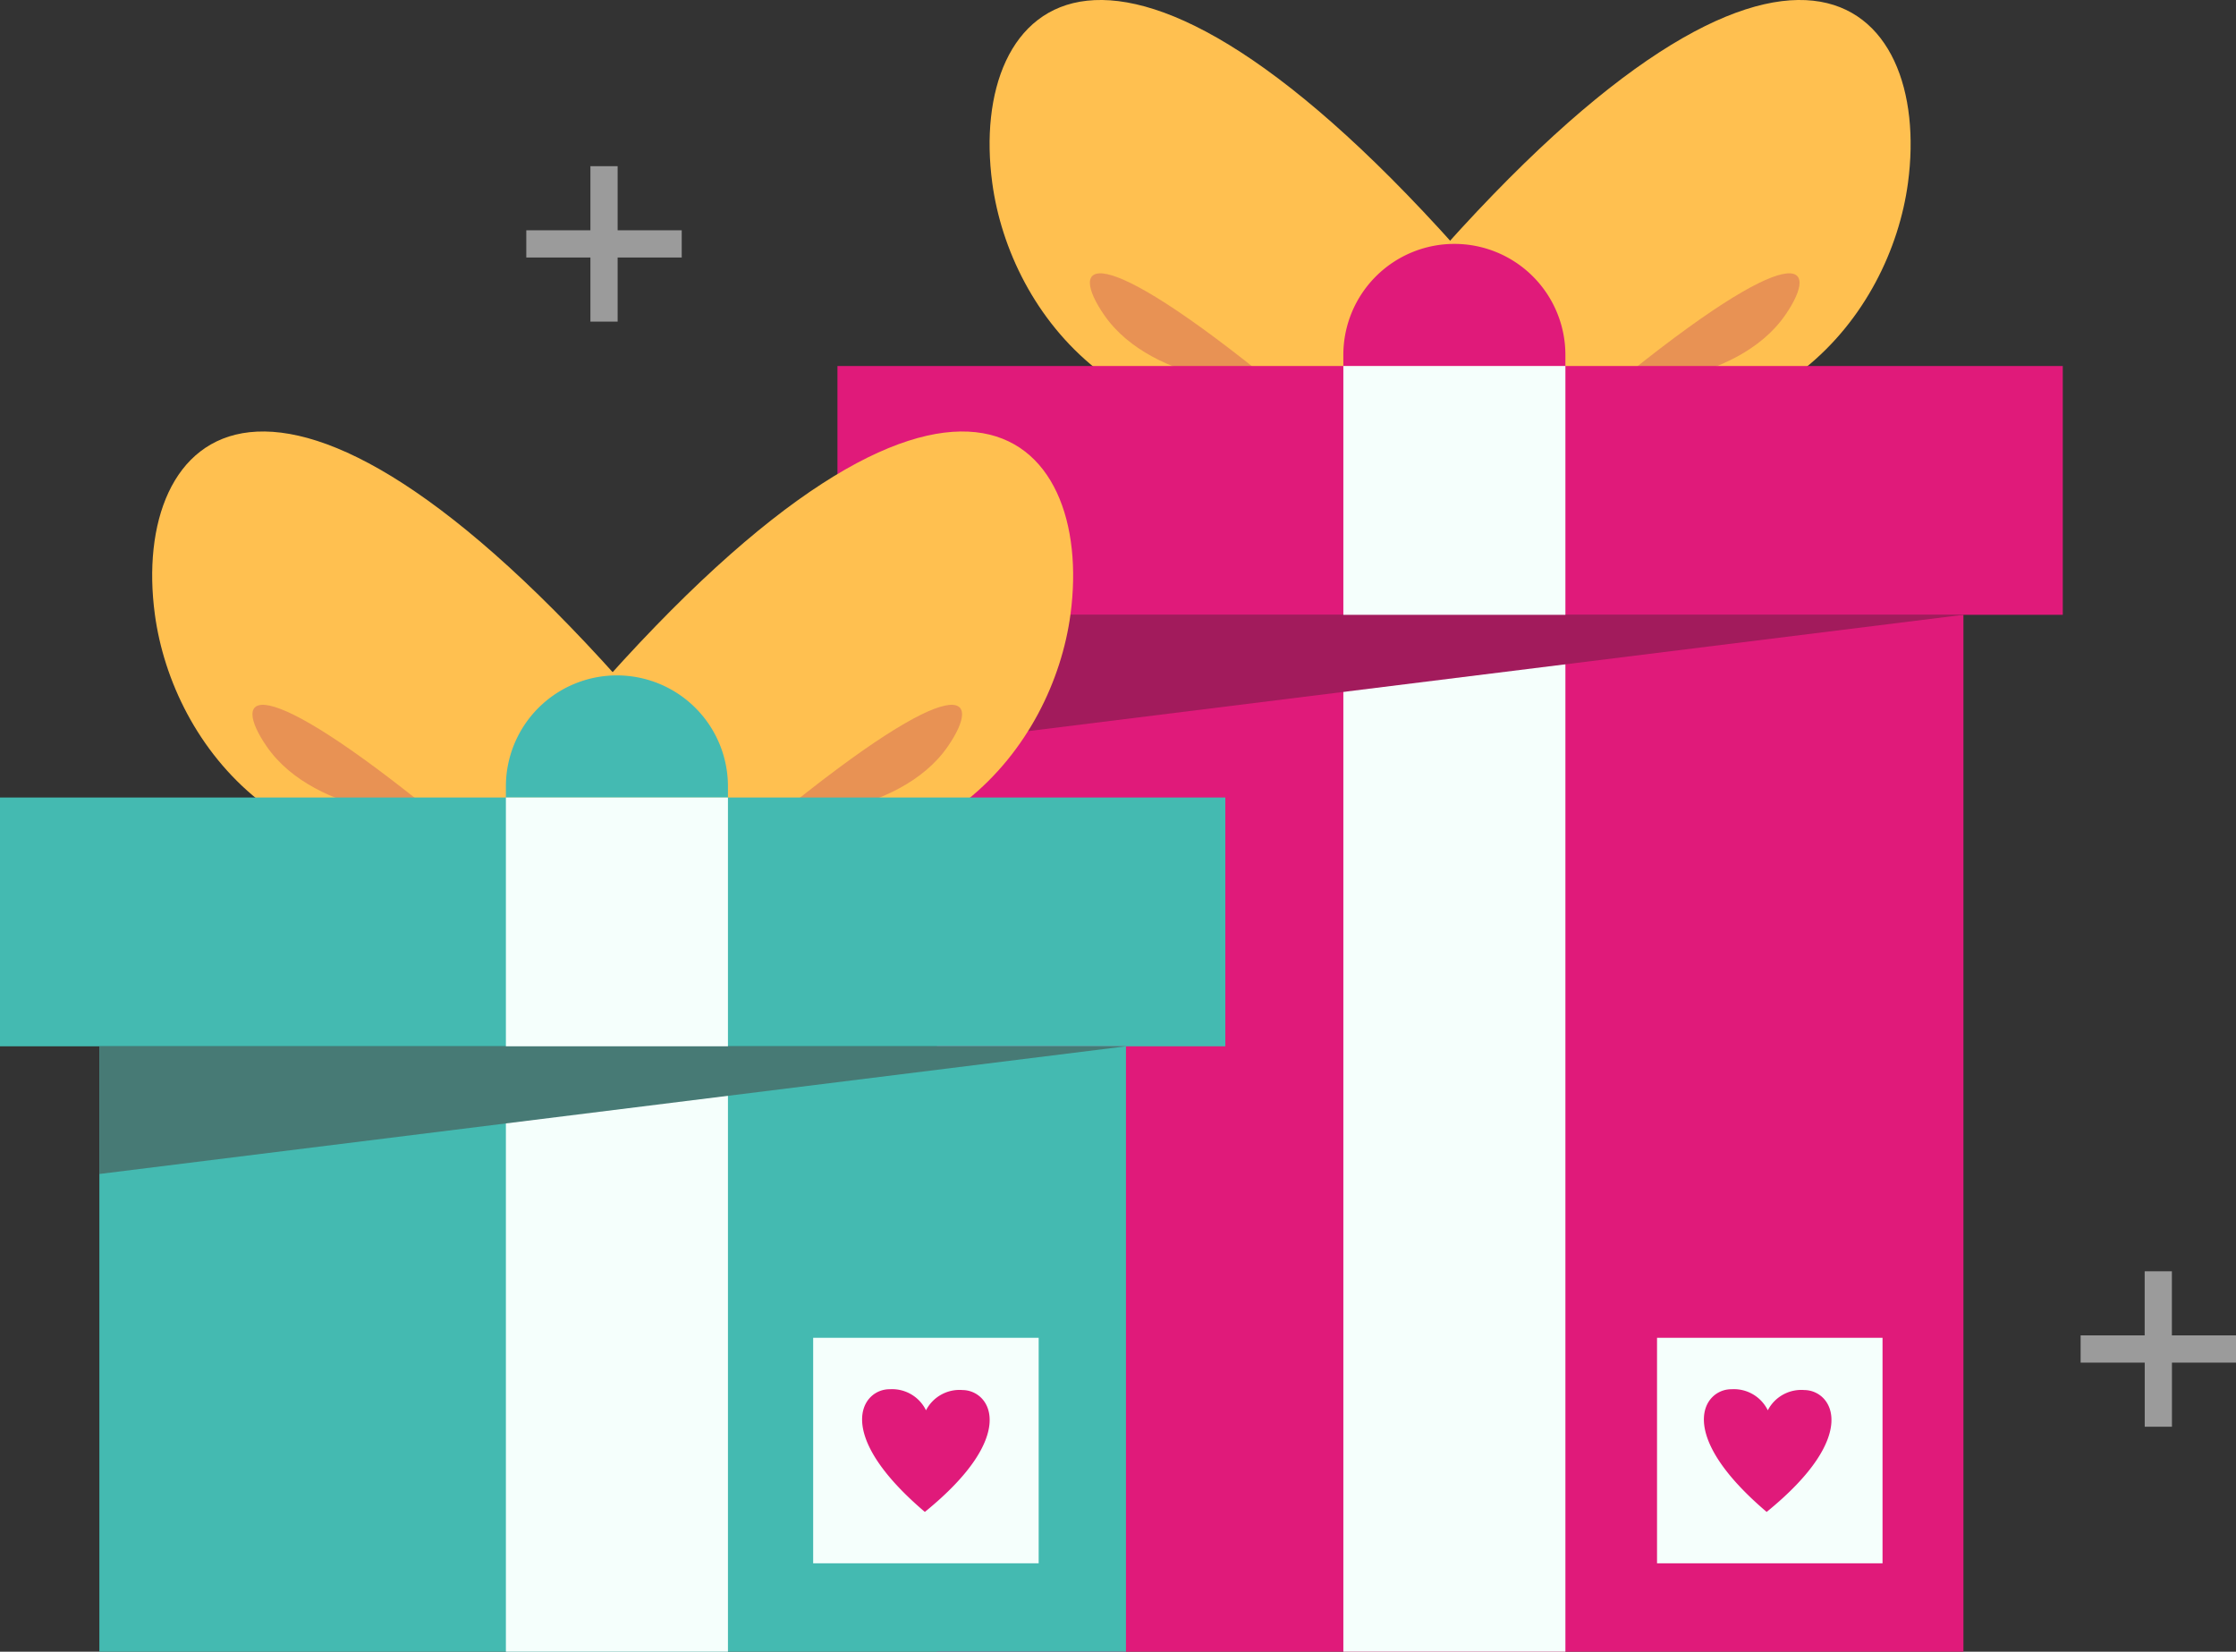 <svg xmlns="http://www.w3.org/2000/svg" width="197.884" height="146.17" viewBox="0 0 197.884 146.17"><rect x="0" y="0" width="197.884" height="146.17" fill="#333333" stroke="none"/><g id="Group_119" data-name="Group 119" transform="translate(-54.767 -60.849)"><path id="Path_175" data-name="Path 175" d="M181.117,84.377c32.134-36.729,44.661-23.4,42.505-7.346-1.571,11.689-12.1,25.274-32.408,20.741S181.117,84.377,181.117,84.377Z" fill="#ffc050"></path><path id="Path_176" data-name="Path 176" d="M185.085,84.377c-32.134-36.729-44.661-23.4-42.505-7.346,1.571,11.689,12.1,25.274,32.408,20.741S185.085,84.377,185.085,84.377Z" fill="#ffc050"></path><path id="Path_177" data-name="Path 177" d="M167.848,95.09c-16.613-13.567-18.507-10.918-15.367-6.368C156.877,95.09,167.848,95.09,167.848,95.09Z" fill="#c54e5b" opacity="0.4"></path><path id="Path_178" data-name="Path 178" d="M197.4,95.09c16.613-13.567,18.507-10.918,15.367-6.368C208.368,95.09,197.4,95.09,197.4,95.09Z" fill="#c54e5b" opacity="0.4"></path><rect id="Rectangle_55" data-name="Rectangle 55" width="90.854" height="91.762" transform="translate(137.674 115.257)" fill="#e01a7a"></rect><rect id="Rectangle_56" data-name="Rectangle 56" width="108.44" height="22.017" transform="translate(128.881 93.24)" fill="#e01a7a"></rect><path id="Path_179" data-name="Path 179" d="M193.3,93.24H173.651v-.981a9.826,9.826,0,0,1,9.826-9.826h0a9.826,9.826,0,0,1,9.826,9.826v.981Z" fill="#e01a7a"></path><rect id="Rectangle_57" data-name="Rectangle 57" width="19.652" height="113.778" transform="translate(173.652 93.24)" fill="#f5fffc"></rect><path id="Path_180" data-name="Path 180" d="M137.674,115.257h90.854l-90.854,11.3Z" fill="#a21b5c"></path><path id="Path_181" data-name="Path 181" d="M107,122.563c32.134-36.729,44.661-23.4,42.505-7.346-1.571,11.689-12.1,25.274-32.408,20.741S107,122.563,107,122.563Z" fill="#ffc050"></path><path id="Path_182" data-name="Path 182" d="M110.971,122.563c-32.134-36.729-44.661-23.4-42.5-7.346,1.571,11.689,12.1,25.274,32.408,20.741S110.971,122.563,110.971,122.563Z" fill="#ffc050"></path><path id="Path_183" data-name="Path 183" d="M93.735,133.275c-16.613-13.567-18.507-10.918-15.367-6.368C82.763,133.275,93.735,133.275,93.735,133.275Z" fill="#c54e5b" opacity="0.4"></path><path id="Path_184" data-name="Path 184" d="M123.282,133.275c16.613-13.567,18.507-10.918,15.367-6.368C134.254,133.275,123.282,133.275,123.282,133.275Z" fill="#c54e5b" opacity="0.4"></path><rect id="Rectangle_58" data-name="Rectangle 58" width="90.854" height="53.576" transform="translate(63.56 153.443)" fill="#44bab1"></rect><rect id="Rectangle_59" data-name="Rectangle 59" width="108.44" height="22.017" transform="translate(54.767 131.426)" fill="#44bab1"></rect><path id="Path_185" data-name="Path 185" d="M119.19,131.426H99.538v-.981a9.826,9.826,0,0,1,9.826-9.826h0a9.826,9.826,0,0,1,9.826,9.826Z" fill="#44bab2"></path><rect id="Rectangle_60" data-name="Rectangle 60" width="19.652" height="75.592" transform="translate(99.538 131.426)" fill="#f5fffc"></rect><path id="Path_186" data-name="Path 186" d="M63.56,153.443h90.854l-90.854,11.3Z" fill="#477a75"></path><path id="Path_187" data-name="Path 187" d="M115.1,81.229h-5.673V75.555h-2.409v5.674h-5.674v2.409h5.674v5.673h2.409V83.638H115.1Z" fill="#9b9b9b"></path><path id="Path_188" data-name="Path 188" d="M252.651,179.026h-5.674v-5.674h-2.408v5.674H238.9v2.409h5.674v5.673h2.408v-5.673h5.674Z" fill="#9b9b9b"></path><rect id="Rectangle_61" data-name="Rectangle 61" width="19.956" height="19.956" transform="translate(201.413 179.24)" fill="#f5fffc"></rect><rect id="Rectangle_62" data-name="Rectangle 62" width="19.956" height="19.956" transform="translate(126.732 179.24)" fill="#f5fffc"></rect><path id="Path_189" data-name="Path 189" d="M133.518,183.792a3.334,3.334,0,0,1,3.2,1.864,3.334,3.334,0,0,1,3.238-1.792c2.486.028,5,4.006-3.34,10.786C128.428,187.684,131.032,183.764,133.518,183.792Z" fill="#e01a7a"></path><path id="Path_190" data-name="Path 190" d="M208.016,183.792a3.334,3.334,0,0,1,3.2,1.864,3.334,3.334,0,0,1,3.238-1.792c2.486.028,5,4.006-3.34,10.786C202.925,187.684,205.529,183.764,208.016,183.792Z" fill="#e01a7a"></path></g></svg>